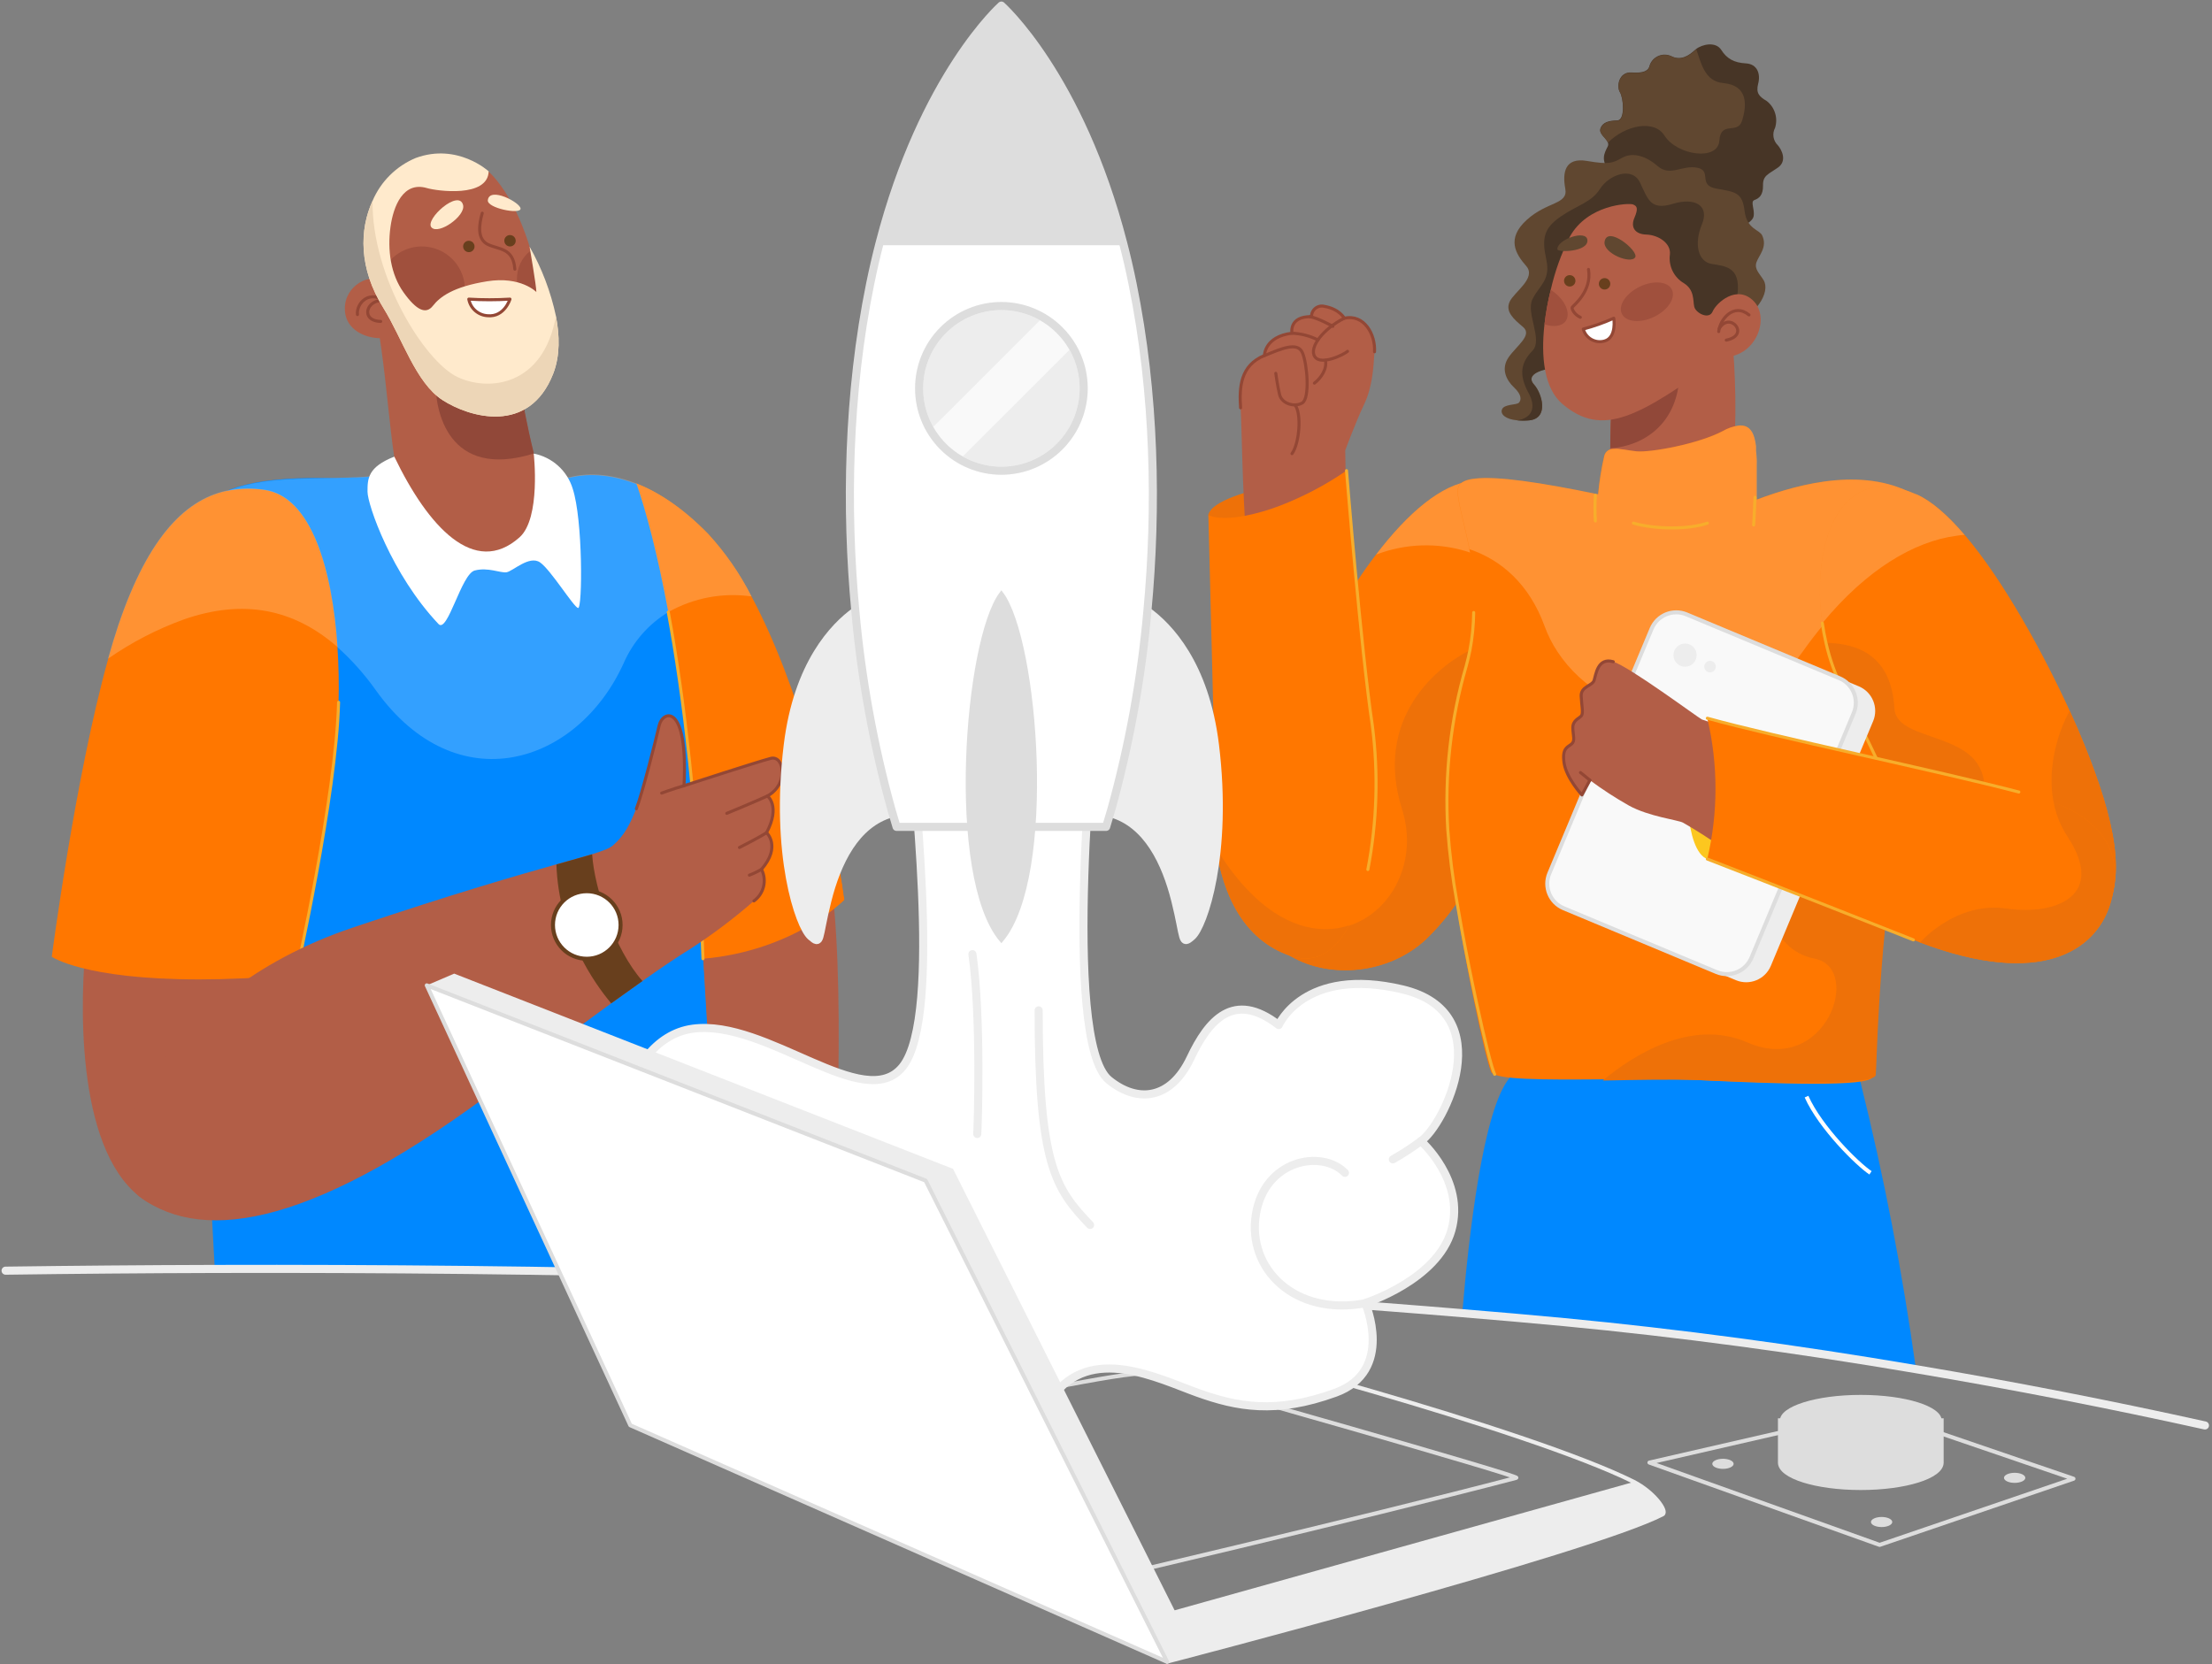 <svg xmlns="http://www.w3.org/2000/svg" xmlns:xlink="http://www.w3.org/1999/xlink" width="396px" height="298px" viewBox="0 0 396 298"><rect x="0" y="0" width="396" height="298" fill="#808080" stroke="none"/><title>Group 8</title><g id="New-website" stroke="none" stroke-width="1" fill="none" fill-rule="evenodd"><g id="Artboard" transform="translate(-236, -2597)"><g id="mh-img-3" transform="translate(184, 2496)"><g id="Group-8" transform="translate(53, 102)"><path d="M89.721,109.658 C78.232,111.041 76.817,103.507 72.636,92.793 C68.455,82.08 69.191,72.022 66.353,55.548 C63.035,36.374 86.339,35.943 91.136,62.826 C91.335,63.913 91.551,65.175 91.783,66.557 C92.463,70.448 93.318,75.345 94.549,80.203 C94.861,81.425 95.197,82.647 95.549,83.854 C97.867,91.595 101.233,108.268 89.721,109.658 Z" id="Path" fill="#B25E47" fill-rule="nonzero"></path><path d="M94.581,80.203 C79.12,84.996 76.825,72.357 76.993,67.188 L91.799,66.557 C92.495,70.424 93.35,75.321 94.581,80.203 Z" id="Path" fill="#914839" fill-rule="nonzero"></path><path d="M150.183,160.142 C149.583,160.713 148.947,161.247 148.28,161.739 C147.777,162.139 147.169,162.594 146.466,163.066 L145.866,163.473 L145.866,163.473 L145.178,163.913 C144.211,164.52 143.116,165.159 141.885,165.782 C141.309,166.078 140.702,166.381 140.062,166.661 C139.734,166.813 139.398,166.964 139.047,167.108 L139.047,167.108 L137.999,167.54 C137.672,167.667 137.344,167.795 137,167.915 C136.656,168.035 136.201,168.219 135.737,168.362 C135.273,168.506 134.937,168.626 134.538,168.746 C134.138,168.866 133.738,168.994 133.299,169.105 L132.179,169.401 L131.876,169.473 L130.724,169.729 C129.805,169.936 128.862,170.104 127.878,170.248 C127.479,170.32 127.079,170.376 126.655,170.424 C126.503,170.424 126.351,170.464 126.191,170.472 C125.768,170.528 125.344,170.567 124.912,170.607 L124.912,170.687 C125.136,172.892 127.567,214.627 128.19,225.596 L128.246,226.571 C128.246,226.795 128.246,226.995 128.246,227.17 L128.246,227.17 C97.531,226.371 66.928,226.076 37.445,226.156 C36.837,215.179 35.742,194.894 34.678,174.226 C33.199,145.266 31.792,115.594 31.952,109.826 L31.952,109.738 C32.288,98.634 30.729,90.317 40.219,86.65 C43.528,85.372 48.213,84.653 54.737,84.589 L55.992,84.589 L57.375,84.589 L58.83,84.589 C59.325,84.589 59.789,84.589 60.237,84.541 L61.22,84.541 L62.156,84.493 L62.955,84.493 L64.25,84.421 L65.161,84.357 C65.641,84.357 66.073,84.293 66.473,84.261 L66.72,84.261 L67.176,84.221 L67.824,84.149 L68.047,84.149 C68.487,84.093 68.847,84.037 69.111,83.989 C69.375,83.942 69.494,83.918 69.638,83.886 C69.793,83.857 69.943,83.808 70.086,83.742 L70.086,83.742 C72.181,89.526 78.017,100.104 87.802,98.769 C97.587,97.435 96.764,86.538 94.821,81.769 L95.005,81.928 L95.005,81.928 L95.285,82.152 L95.9,82.599 C95.988,82.663 96.084,82.735 96.188,82.799 L96.516,83.015 L96.836,83.215 L97.275,83.478 C97.651,83.686 98.075,83.886 98.467,84.061 L98.882,84.229 L98.882,84.229 C99.162,84.325 99.442,84.397 99.682,84.461 C99.979,84.521 100.282,84.55 100.585,84.549 C100.681,84.557 100.777,84.557 100.873,84.549 C100.977,84.549 101.073,84.549 101.169,84.501 C102.696,84.117 106.989,83.366 112.865,85.667 C116.614,87.145 121.011,89.869 125.752,94.743 C128.822,98.104 131.42,101.867 133.474,105.928 C141.925,121.466 148.2,145.13 150.183,160.142 Z" id="Path" fill="#0088FF" fill-rule="nonzero"></path><path d="M133.53,105.792 C128.391,105.06 123.154,106.049 118.637,108.604 C115.087,110.758 112.294,113.96 110.642,117.767 C102.392,135.951 80.775,142.781 66.329,122.657 C64.321,119.806 61.996,117.193 59.397,114.867 C51.635,108.061 42.609,106.183 31.896,109.906 L31.896,109.818 C32.232,98.713 30.673,90.397 40.163,86.73 C43.472,85.452 48.157,84.732 54.681,84.669 C68.511,84.525 70.054,83.638 70.054,83.638 C72.149,89.422 77.985,100 87.77,98.665 C97.555,97.331 96.732,86.434 94.789,81.665 C95.005,81.848 98.786,84.988 101.185,84.389 C102.712,84.005 107.005,83.254 112.881,85.555 C116.63,87.033 121.027,89.758 125.768,94.631 C128.85,97.982 131.461,101.737 133.53,105.792 L133.53,105.792 Z" id="Path" fill-opacity="0.2" fill="#FFFFFF" fill-rule="nonzero"></path><path d="M147.553,227.809 C141.109,227.602 134.668,227.415 128.23,227.25 L128.23,227.25 L128.23,226.651 L128.174,225.676 L124.896,170.767 L124.896,170.687 L147.553,155.268 C147.857,157.282 148.112,159.471 148.352,161.787 C150.399,185.467 147.905,222.696 147.553,227.809 Z" id="Path" fill="#B25E47" fill-rule="nonzero"></path><path d="M150.183,160.142 C150.183,160.142 141.141,169.257 124.864,170.671 C123.969,144.443 121.451,123.679 118.653,108.604 C116.726,98.178 114.655,90.461 112.937,85.555 C116.686,87.033 121.083,89.758 125.824,94.631 C128.893,97.992 131.492,101.755 133.546,105.816 C141.925,121.466 148.2,145.13 150.183,160.142 Z" id="Path" fill="#FF7700" fill-rule="nonzero"></path><path d="M133.53,105.792 C128.391,105.06 123.154,106.049 118.637,108.604 C116.71,98.178 114.639,90.461 112.921,85.555 C116.67,87.033 121.067,89.758 125.808,94.631 C128.876,97.985 131.474,101.739 133.53,105.792 L133.53,105.792 Z" id="Path" fill-opacity="0.2" fill="#FFFFFF" fill-rule="nonzero"></path><path d="M124.848,170.671 C123.953,144.443 121.435,123.679 118.637,108.604" id="Path" stroke="#F7AD2B" stroke-width="0.544" stroke-linecap="round" stroke-linejoin="round"></path><path d="M69.59,80.762 C64.794,82.647 64.794,84.756 64.794,87.049 C64.794,89.342 69.095,101.853 77.505,110.737 C79.144,112.471 81.582,101.773 83.989,101.15 C86.395,100.527 88.553,101.629 89.673,101.47 C90.792,101.31 93.758,98.37 95.684,99.704 C97.611,101.038 101.688,107.693 102.488,107.869 C103.287,108.045 103.367,92.106 101.528,86.506 C100.546,83.281 97.861,80.862 94.549,80.219 C94.549,80.219 95.876,91.787 91.999,95.222 C83.941,102.38 75.65,93.361 69.59,80.762 Z" id="Path" fill="#FFFFFF" fill-rule="nonzero"></path><path d="M67.312,49.069 C64.506,48.031 60.205,50.667 60.788,55.037 C61.372,59.407 67.84,60.837 71.037,58.305 C69.436,55.383 68.185,52.283 67.312,49.069 L67.312,49.069 Z" id="Path" fill="#B25E47" fill-rule="nonzero"></path><path d="M62.995,55.325 C62.755,53.447 65.026,50.483 68.591,53.295" id="Path" stroke="#934735" stroke-width="0.544" stroke-linecap="round" stroke-linejoin="round"></path><path d="M67.152,56.555 C63.435,56.459 64.53,52.456 67.888,52.808" id="Path" stroke="#934735" stroke-width="0.544" stroke-linecap="round" stroke-linejoin="round"></path><path d="M96.372,53.543 L94.357,54.126 L74.619,59.83 C74.619,59.83 74.091,59.319 73.292,58.432 L73.292,58.432 C70.685,55.564 68.608,52.256 67.16,48.662 C66.725,47.501 66.422,46.295 66.257,45.067 C65.281,37.421 73.236,23.097 86.475,29.711 C90.752,33.786 93.182,41.024 93.806,43.149 L94.014,43.868 C94.773,46.704 96.372,53.543 96.372,53.543 Z" id="Path" fill="#B25E47" fill-rule="nonzero"></path><path d="M82.23,50.835 C82.23,55.084 78.783,58.528 74.531,58.528 C74.105,58.529 73.68,58.497 73.26,58.432 L73.26,58.432 C70.653,55.564 68.576,52.256 67.128,48.662 C68.208,44.985 71.827,42.661 75.621,43.207 C79.416,43.753 82.232,47.004 82.23,50.835 L82.23,50.835 Z" id="Path" fill="#A0503D" fill-rule="nonzero"></path><path d="M96.372,53.543 L94.357,54.126 C92.662,52.995 91.616,51.117 91.548,49.081 C91.48,47.046 92.398,45.102 94.014,43.86 C94.773,46.704 96.372,53.543 96.372,53.543 Z" id="Path" fill="#A0503D" fill-rule="nonzero"></path><path d="M81.91,43.125 C81.907,43.54 82.155,43.916 82.538,44.076 C82.921,44.237 83.363,44.15 83.657,43.856 C83.95,43.563 84.038,43.121 83.877,42.738 C83.717,42.355 83.341,42.107 82.925,42.111 C82.656,42.111 82.398,42.217 82.207,42.408 C82.017,42.598 81.91,42.856 81.91,43.125 L81.91,43.125 Z" id="Path" fill="#683F1D" fill-rule="nonzero"></path><path d="M89.281,42.111 C89.281,42.525 89.531,42.898 89.914,43.056 C90.298,43.214 90.739,43.125 91.031,42.831 C91.323,42.537 91.408,42.096 91.247,41.714 C91.086,41.332 90.711,41.085 90.296,41.088 C90.026,41.088 89.766,41.196 89.575,41.388 C89.385,41.58 89.279,41.84 89.281,42.111 L89.281,42.111 Z" id="Path" fill="#683F1D" fill-rule="nonzero"></path><path d="M98.043,65.894 C93.734,76.935 83.005,73.731 78.216,70.632 C73.428,67.532 71.021,59.575 67.632,54.134 C63.195,47.048 63.339,40.089 65.697,34.96 C67.174,31.489 69.952,28.733 73.436,27.283 C80.935,24.543 86.483,29.68 86.483,29.68 C86.331,34.473 77.161,33.195 75.426,32.675 C71.149,31.421 69.415,35.991 68.911,39.602 C68.319,43.796 68.959,48.158 71.253,51.362 C73.548,54.566 75.251,55.357 76.498,53.759 C77.745,52.161 80.119,50.347 86.179,49.373 C92.239,48.398 95.021,51.29 95.021,51.29 C95.021,50.204 93.87,43.573 93.806,43.165 C96.004,47.05 97.597,51.247 98.531,55.612 C99.194,59.04 99.282,62.691 98.043,65.894 Z" id="Path" fill="#FFEACC" fill-rule="nonzero"></path><path d="M98.043,65.894 C93.734,76.935 83.005,73.731 78.216,70.632 C73.428,67.532 71.021,59.575 67.632,54.134 C63.195,47.048 63.339,40.089 65.697,34.96 C65.537,48.614 75.043,63.721 80.887,66.501 C86.371,69.122 96.252,68.251 98.515,55.62 C99.194,59.04 99.282,62.691 98.043,65.894 Z" id="Path" fill="#EDD6B7" fill-rule="nonzero"></path><path d="M82.925,52.56 C85.38,52.709 87.841,52.709 90.296,52.56 C90.296,52.56 89.313,55.812 86.299,55.532 C84.62,55.444 83.223,54.213 82.925,52.56 Z" id="Path" stroke="#934735" stroke-width="0.544" fill="#FFFFFF" fill-rule="nonzero" stroke-linecap="round" stroke-linejoin="round"></path><path d="M81.902,35.711 C82.398,37.669 77.465,41.128 76.234,39.706 C75.003,38.284 81.15,32.771 81.902,35.711 Z" id="Path" fill="#FFEACC" fill-rule="nonzero"></path><path d="M86.331,34.856 C86.179,36.263 92.111,37.445 92.191,36.382 C92.271,35.32 86.611,32.316 86.331,34.856 Z" id="Path" fill="#FFEACC" fill-rule="nonzero"></path><path d="M85.332,37.173 C84.756,39.195 84.388,41.823 86.331,42.766 C88.274,43.708 90.904,43.341 91.168,47.192" id="Path" stroke="#934735" stroke-width="0.544" stroke-linecap="round" stroke-linejoin="round"></path><path d="M14.276,168.938 C13.165,181.568 13.133,208.004 26.268,214.715 C47.909,225.764 52.49,197.195 51.539,168.938 L14.276,168.938 Z" id="Path" fill="#B25E47" fill-rule="nonzero"></path><path d="M59.613,124.75 C59.206,141.455 51.995,173.571 51.995,173.571 C45.287,174.123 39.555,174.37 34.654,174.37 C14.013,174.37 8.273,170.312 8.273,170.312 C8.273,170.312 12.454,138.116 18.362,117.008 C18.953,114.875 19.569,112.854 20.192,110.993 C25.637,94.863 32.512,88.168 40.179,86.794 C42.198,86.446 44.26,86.421 46.286,86.722 C54.777,87.872 58.51,101.102 59.413,114.931 C59.637,118.167 59.693,121.506 59.613,124.75 Z" id="Path" fill="#FF7700" fill-rule="nonzero"></path><path d="M59.429,114.867 C51.667,108.061 42.641,106.183 31.928,109.906 C27.111,111.652 22.542,114.018 18.338,116.945 C18.929,114.811 19.545,112.79 20.168,110.929 C25.613,94.799 32.488,88.104 40.155,86.73 C42.174,86.382 44.236,86.358 46.262,86.658 C54.793,87.808 58.526,101.022 59.429,114.867 Z" id="Path" fill-opacity="0.2" fill="#FFFFFF" fill-rule="nonzero"></path><path d="M59.613,124.75 C59.206,141.455 51.995,173.571 51.995,173.571" id="Path" stroke="#F7AD2B" stroke-width="0.544" stroke-linecap="round" stroke-linejoin="round"></path><path d="M136.384,141.527 C136.384,141.527 138.783,143.285 136.233,148.094 C136.233,148.094 138.895,150.547 135.329,154.661 C136.332,156.624 135.755,159.024 133.97,160.317 C130.368,163.467 126.542,166.35 122.522,168.946 C120.651,170.096 118.077,171.782 114.016,174.658 C112.417,175.792 110.562,177.119 108.42,178.652 C103.623,182.144 97.371,186.785 89.137,193.033 C55.76,218.326 35.83,221.794 24.238,213.461 C15.028,206.846 26.636,177.015 62.187,165.079 C80.487,158.927 91.719,155.708 98.594,153.774 C101.385,152.975 103.463,152.416 104.99,151.953 C107.021,151.33 108.116,150.898 108.716,150.395 C110.858,148.557 111.849,146.4 112.889,143.812 C113.928,141.223 116.374,131.525 116.982,128.872 C117.589,126.22 122.186,124.686 121.419,139.682 C121.419,139.682 134.57,135.399 136.952,134.784 C139.334,134.169 140.278,139.386 136.384,141.527 Z" id="Path" fill="#B25E47" fill-rule="nonzero"></path><path d="M114.016,174.658 C112.417,175.792 110.562,177.119 108.42,178.652 C105.414,175.081 99.018,166.078 98.61,153.782 C101.401,152.983 103.479,152.424 105.006,151.961 C105.414,158.168 109.059,169.066 114.016,174.658 Z" id="Path" fill="#683F1D" fill-rule="nonzero"></path><ellipse id="Oval" stroke="#683F1D" stroke-width="0.72" fill="#FFFFFF" fill-rule="nonzero" stroke-linecap="round" stroke-linejoin="round" cx="104.047" cy="164.624" rx="6.052" ry="6.048"></ellipse><path d="M112.921,143.82 C113.952,141.223 116.406,131.533 117.014,128.88 C117.621,126.228 122.218,124.694 121.451,139.69 C121.451,139.69 134.602,135.407 136.984,134.792 C139.366,134.177 140.278,139.386 136.384,141.527 C136.384,141.527 138.783,143.285 136.233,148.094 C136.233,148.094 138.895,150.547 135.329,154.661 C136.332,156.624 135.755,159.024 133.97,160.317" id="Path" stroke="#934735" stroke-width="0.544" stroke-linecap="round" stroke-linejoin="round"></path><path d="M136.384,141.527 C133.986,142.63 129.109,144.635 129.109,144.635" id="Path" stroke="#934735" stroke-width="0.544" stroke-linecap="round" stroke-linejoin="round"></path><path d="M136.233,148.094 C134.778,149.045 131.38,150.746 131.38,150.746" id="Path" stroke="#934735" stroke-width="0.544" stroke-linecap="round" stroke-linejoin="round"></path><path d="M135.329,154.661 C134.633,155.064 133.906,155.412 133.155,155.7" id="Path" stroke="#934735" stroke-width="0.544" stroke-linecap="round" stroke-linejoin="round"></path><path d="M121.451,139.69 C119.22,140.345 117.453,141.008 117.453,141.008" id="Path" stroke="#934735" stroke-width="0.544" stroke-linecap="round" stroke-linejoin="round"></path><path d="M278.143,111.017 C278.051,112.671 277.872,114.319 277.607,115.954 C275.537,129.416 268.094,148.757 259.836,160.573 C258.182,163.008 256.274,165.261 254.144,167.292 C247.652,173.26 237.315,174.386 230.096,170.208 C225.678,167.663 222.716,163.188 222.102,158.128 C221.787,155.966 221.763,153.771 222.03,151.601 C223.413,139.37 231.751,118.407 241.816,103.283 C242.959,101.542 244.142,99.872 245.334,98.314 C251.018,90.868 257.038,85.675 262.538,85.116 C263.674,84.983 264.825,85.072 265.927,85.38 C275.041,88 278.966,95.126 278.143,111.017 Z" id="Path" fill="#FF7700" fill-rule="nonzero"></path><path d="M261.466,118.359 C258.704,127.854 257.595,137.752 258.189,147.623 C258.507,151.979 259.057,156.315 259.836,160.613 C258.182,163.048 256.274,165.301 254.144,167.332 C247.652,173.3 237.315,174.426 230.096,170.248 C225.678,167.703 222.716,163.228 222.102,158.168 C228.497,165.023 235.213,166.501 240.489,164.767 C248.148,162.307 252.952,153.207 250.002,143.9 C244.814,127.538 256.518,118.183 262.106,115.459 C261.962,116.369 261.738,117.336 261.466,118.359 Z" id="Path" fill="#EE7108" fill-rule="nonzero"></path><path d="M278.143,111.017 C278.051,112.671 277.872,114.319 277.607,115.954 C276.65,114.535 275.861,113.009 275.257,111.408 C272.427,103.858 267.326,99.608 261.666,97.763 C256.318,96.105 250.566,96.299 245.342,98.314 C251.026,90.868 257.046,85.675 262.546,85.116 C263.682,84.983 264.833,85.072 265.935,85.38 C275.041,88 278.966,95.126 278.143,111.017 Z" id="Path" fill-opacity="0.2" fill="#FFFFFF" fill-rule="nonzero"></path><path d="M342.003,244.187 C320.674,240.584 299.384,237.7 278.998,235.759 C272.987,235.194 266.913,234.661 260.779,234.161 C261.93,220.284 264.52,197.507 269.285,191.97 C269.795,191.261 270.589,190.809 271.46,190.732 C274.162,190.684 280.925,190.46 288.968,190.165 C306.819,189.494 330.971,188.495 330.971,188.495 C331.314,189.837 331.658,191.171 331.994,192.49 C331.994,192.545 331.994,192.609 332.05,192.673 C336.278,209.656 339.601,226.852 342.003,244.187 L342.003,244.187 Z" id="Path" fill="#0088FF" fill-rule="nonzero"></path><path d="M322.409,195.358 C324.911,200.95 331.602,207.509 333.865,209.003" id="Path" stroke="#FFFFFF" stroke-width="0.72"></path><path d="M299.856,98.042 C289.559,99.297 287.337,91.052 287.273,79.268 C287.273,76.496 287.369,73.524 287.521,70.424 C287.603,68.606 287.798,66.794 288.104,64.999 C291.614,44.923 308.242,47.351 309.098,59.183 C309.425,63.673 312.591,96.492 299.856,98.042 Z" id="Path" fill="#B25E47" fill-rule="nonzero"></path><path d="M299.616,66.893 C299.065,74.818 293.365,78.876 287.281,79.268 L287.281,79.268 C287.281,76.496 287.377,73.524 287.529,70.424 C287.611,68.606 287.806,66.794 288.112,64.999 C291.462,63.569 300.048,60.502 299.616,66.893 Z" id="Path" fill="#914839" fill-rule="nonzero"></path><path d="M339.501,144.962 C338.957,146.774 338.527,148.618 338.214,150.483 C338.126,150.994 338.046,151.505 337.966,152.009 C334.808,171.67 334.416,189.909 334.2,191.803 C333.985,193.696 316.365,193.041 303.254,192.402 C298.145,192.146 291.542,192.218 285.314,192.266 C275.561,192.338 266.727,192.362 265.983,190.98 C265.512,190.085 264.249,184.852 262.874,178.133 C262.658,177.087 262.442,176.016 262.218,174.938 C262.106,174.394 262.002,173.835 261.898,173.276 C261.794,172.717 261.65,171.99 261.53,171.35 C261.411,170.711 261.267,169.976 261.139,169.281 C260.859,167.747 260.579,166.197 260.339,164.656 C260.099,163.114 259.828,161.604 259.596,160.118 C258.857,155.813 258.35,151.471 258.077,147.111 C257.588,137.234 258.802,127.346 261.666,117.879 C261.738,117.632 261.81,117.392 261.866,117.152 C261.978,116.737 262.082,116.353 262.178,115.914 L262.322,115.267 C262.37,115.051 262.41,114.835 262.45,114.62 C262.49,114.404 262.538,114.188 262.57,113.981 C262.602,113.773 262.642,113.549 262.674,113.333 C262.746,112.918 262.802,112.495 262.858,112.087 C262.969,111.065 263.057,110.058 263.097,109.075 C263.097,108.939 263.097,108.804 263.097,108.676 C263.097,107.981 263.097,107.294 263.097,106.615 C263.024,103.495 262.674,100.389 262.05,97.331 C261.043,92.114 259.692,88.192 260.027,86.386 C260.187,85.499 261.107,84.964 262.722,84.732 C262.834,84.732 262.953,84.732 263.057,84.693 C267.055,84.229 274.681,85.356 285.09,87.505 C285.301,85.17 285.672,82.853 286.201,80.57 C286.413,79.838 287.094,79.341 287.856,79.364 C288.992,79.26 290.526,79.675 291.997,79.811 C294.5,80.043 303.014,78.493 307.395,76.184 C308.275,75.67 309.247,75.334 310.257,75.193 C312.359,74.994 313.087,76.648 313.359,78.908 C313.359,79.004 313.359,79.108 313.359,79.204 C313.359,79.3 313.359,79.412 313.359,79.524 C313.359,79.635 313.359,79.939 313.407,80.155 C313.455,80.37 313.407,80.474 313.447,80.642 C313.487,80.81 313.447,81.081 313.487,81.305 C313.527,81.529 313.487,81.84 313.487,82.104 C313.487,82.368 313.487,82.615 313.487,82.903 C313.487,83.031 313.487,83.167 313.487,83.302 C313.487,83.438 313.487,83.526 313.487,83.638 C313.487,83.75 313.487,83.942 313.487,84.093 C313.487,84.245 313.487,84.477 313.487,84.661 C313.487,84.844 313.487,85.036 313.487,85.22 L313.487,85.579 C313.487,87.177 313.487,88.455 313.487,88.455 C321.401,85.459 333.329,82.4 342.371,87.952 L342.419,87.952 C345.362,89.815 347.795,92.379 349.502,95.414 C349.95,96.17 350.373,96.969 350.773,97.811 C358.4,113.845 344.649,127.482 339.501,144.962 Z" id="Path" fill="#FF7700" fill-rule="nonzero"></path><path d="M349.686,95.382 C342.051,96.317 333.505,101.27 325.486,110.793 C324.239,112.274 323.008,113.871 321.793,115.586 C308.898,133.618 286.441,128.84 277.823,115.69 C276.88,114.265 276.107,112.734 275.521,111.128 C272.763,103.547 267.71,99.241 262.074,97.339 C261.067,92.122 259.716,88.2 260.051,86.394 C260.211,85.507 261.131,84.972 262.746,84.74 C262.858,84.74 262.977,84.74 263.081,84.701 C267.079,84.237 274.705,85.364 285.114,87.513 C285.325,85.178 285.696,82.861 286.225,80.578 C286.437,79.846 287.118,79.349 287.88,79.372 C289.016,79.268 290.55,79.683 292.021,79.819 C294.524,80.051 303.038,78.501 307.419,76.192 C308.299,75.678 309.271,75.342 310.281,75.201 C312.383,75.002 313.111,76.655 313.383,78.916 C313.383,79.012 313.383,79.116 313.383,79.212 C313.383,79.308 313.383,79.42 313.383,79.532 C313.383,79.643 313.383,79.947 313.431,80.163 C313.479,80.378 313.431,80.482 313.471,80.65 C313.511,80.818 313.471,81.089 313.511,81.313 C313.551,81.537 313.511,81.848 313.511,82.112 C313.511,82.376 313.511,82.623 313.511,82.911 C313.511,83.039 313.511,83.175 313.511,83.31 C313.511,83.446 313.511,83.534 313.511,83.646 C313.511,83.758 313.511,83.95 313.511,84.101 C313.511,84.253 313.511,84.485 313.511,84.669 C313.511,84.852 313.511,85.044 313.511,85.228 L313.511,85.587 C313.511,87.185 313.511,88.463 313.511,88.463 C321.425,85.467 333.353,82.408 342.395,87.96 L342.443,87.96 C345.439,89.791 347.929,92.343 349.686,95.382 L349.686,95.382 Z" id="Path" fill-opacity="0.2" fill="#FFFFFF" fill-rule="nonzero"></path><path d="M262.826,108.676 C262.8,110.939 262.575,113.195 262.154,115.419 C261.962,116.369 261.738,117.336 261.466,118.319 C258.704,127.814 257.595,137.712 258.189,147.583 C258.507,151.939 259.057,156.275 259.836,160.573 C260.083,162.051 260.355,163.569 260.635,165.103 C261.482,169.705 262.434,174.426 263.337,178.581 C264.784,185.275 266.103,190.5 266.583,191.363" id="Path" stroke="#F7AD2B" stroke-width="0.544" stroke-linecap="round" stroke-linejoin="round"></path><path d="M338.15,151.665 C335.2,171.366 335,189.598 334.8,191.491 C334.6,193.384 316.98,192.929 303.869,192.418 C298.761,192.218 292.157,192.362 285.93,192.474 C291.046,188.215 301.631,181.217 311.784,185.643 C325.878,191.787 332.522,172.405 323.92,170.671 C315.317,168.938 314.87,159.159 313.191,151.25 L320.226,148.398 L338.15,151.665 Z" id="Path" fill="#EE7108" fill-rule="nonzero"></path><path d="M284.603,87.696 C284.515,89.221 284.515,90.75 284.603,92.274" id="Path" stroke="#F7AD2B" stroke-width="0.544" stroke-linecap="round" stroke-linejoin="round"></path><path d="M313.191,88.04 C313.079,91.044 312.943,93.001 312.943,93.001" id="Path" stroke="#F7AD2B" stroke-width="0.544" stroke-linecap="round" stroke-linejoin="round"></path><path d="M291.43,92.674 C295.299,93.784 301.247,93.848 304.653,92.674" id="Path" stroke="#F7AD2B" stroke-width="0.544" stroke-linecap="round" stroke-linejoin="round"></path><path d="M375.124,163.249 C371.127,168.323 360.263,169.297 351.421,162.243 C348.954,160.253 346.843,157.859 345.177,155.164 C344.202,153.615 342.946,151.266 341.547,148.502 C340.932,147.271 340.276,145.961 339.613,144.603 C335.895,136.997 331.618,127.778 328.916,122.505 C327.56,119.841 326.545,117.017 325.894,114.1 C325.622,112.942 325.407,111.768 325.239,110.585 C323.2,96.389 328.301,81.481 342.075,87.513 L342.115,87.513 C344.857,88.719 347.775,91.331 350.709,94.759 C357.824,103.099 364.971,116.329 369.528,126.276 C370.567,128.537 371.463,130.63 372.198,132.459 C377.523,145.689 380.105,156.874 375.124,163.249 Z" id="Path" fill="#FF7700" fill-rule="nonzero"></path><path d="M354.219,140.816 C353.907,145.777 348.079,147.822 341.547,148.502 C340.932,147.271 340.276,145.961 339.613,144.603 C335.895,136.997 331.618,127.778 328.916,122.505 C327.56,119.841 326.545,117.017 325.894,114.1 C331.49,114.22 337.59,116.265 338.15,125.86 C338.533,132.411 354.922,129.463 354.219,140.816 Z" id="Path" fill="#EE7108" fill-rule="nonzero"></path><path d="M350.709,94.783 C350.229,94.783 349.75,94.863 349.278,94.927 C341.651,95.933 333.161,100.982 325.239,110.585 C323.2,96.389 328.301,81.481 342.075,87.513 L342.115,87.513 C344.857,88.743 347.775,91.355 350.709,94.783 Z" id="Path" fill-opacity="0.2" fill="#FFFFFF" fill-rule="nonzero"></path><path d="M345.177,155.164 C344.202,153.615 342.946,151.266 341.547,148.502 C340.932,147.271 340.276,145.961 339.613,144.603 C335.895,136.997 331.618,127.778 328.916,122.505 C327.56,119.841 326.545,117.017 325.894,114.1 C325.622,112.942 325.407,111.768 325.239,110.585" id="Path" stroke="#F7AD2B" stroke-width="0.544" stroke-linecap="round" stroke-linejoin="round"></path><path d="M375.124,163.249 C371.127,168.323 360.263,169.297 351.421,162.243 C353.6,161.543 355.91,161.349 358.176,161.676 C367.178,162.986 376.06,159.279 369.136,148.805 C363.54,140.313 367.538,129.631 369.528,126.3 C370.567,128.561 371.463,130.654 372.198,132.483 C377.523,145.689 380.105,156.874 375.124,163.249 Z" id="Path" fill="#EE7108" fill-rule="nonzero"></path><path d="M317.308,28.992 C315.621,30.191 314.582,30.383 314.622,32.188 C314.662,33.994 313.878,34.521 313.087,34.817 C312.296,35.112 313.183,36.454 312.935,37.749 C312.687,39.043 309.362,40.273 309.362,40.273 L287.273,29.887 C285.434,27.65 286.233,26.412 286.825,25.214 C286.942,24.985 286.942,24.715 286.825,24.487 C286.513,23.688 285.17,22.929 285.514,21.994 C285.954,20.804 287.113,20.604 288.536,20.556 C289.959,20.508 289.647,16.561 288.992,15.491 C288.336,14.42 288.84,11.824 291.07,11.976 C293.301,12.127 294.148,11.68 294.348,10.634 C294.62,9.897 295.186,9.307 295.911,9.004 C296.635,8.701 297.453,8.712 298.169,9.036 C299.904,9.938 301.367,8.94 302.438,7.949 C302.499,7.887 302.566,7.831 302.638,7.781 C303.781,6.895 306.18,6.407 307.155,7.949 C308.13,9.491 309.441,10.234 311.528,10.346 C313.615,10.458 314.206,12.231 313.759,13.965 C313.311,15.699 313.958,16.298 315.301,17.097 C316.742,18.233 317.331,20.14 316.78,21.89 C316.225,22.929 316.431,24.21 317.284,25.022 C317.948,25.773 318.995,27.802 317.308,28.992 Z" id="Path" fill="#473526" fill-rule="nonzero"></path><path d="M308.89,57.37 C307.145,58.117 305.254,58.459 303.358,58.368 C295.771,58.017 277.248,64.872 277.248,64.872 C274.138,65.255 272.243,66.326 273.65,67.875 C275.057,69.425 276.376,73.899 272.779,74.267 C272.071,74.333 271.359,74.333 270.652,74.267 C268.542,74.083 267.606,73.196 267.87,72.365 C268.206,71.303 270.492,71.566 270.924,71.103 C271.356,70.64 271.46,69.697 270.053,68.379 C268.646,67.061 267.654,65.031 269.085,62.962 C270.516,60.893 273.41,59.008 271.659,57.546 C269.909,56.084 268.462,54.773 269.261,53.024 C270.061,51.274 274.122,48.797 272.227,46.632 C270.332,44.467 268.63,41.727 272.323,38.372 C276.016,35.016 279.758,35.655 279.222,32.779 C278.687,29.903 279.134,27.139 283.116,27.818 C287.097,28.497 287.688,28.21 289.439,27.235 C291.19,26.26 293.516,26.795 295.763,28.745 C298.009,30.694 300.136,28.497 302.854,29.032 C305.572,29.568 302.854,32.188 306.308,32.779 C309.761,33.371 310.928,33.506 311.32,36.774 C311.712,40.041 313.998,40.113 314.47,41.152 C315.453,43.237 313.894,44.699 313.455,45.945 C313.015,47.192 313.982,47.927 314.75,49.205 C315.973,51.37 313.367,55.468 308.89,57.37 Z" id="Path" fill="#604730" fill-rule="nonzero"></path><path d="M310.073,51.53 C309.819,53.504 309.416,55.456 308.866,57.37 C307.121,58.117 305.23,58.459 303.334,58.368 C295.747,58.017 277.224,64.872 277.224,64.872 C274.114,65.255 272.219,66.326 273.626,67.875 C275.033,69.425 276.352,73.899 272.755,74.267 C272.047,74.333 271.335,74.333 270.628,74.267 C273.322,73.827 274.042,71.91 272.651,69.369 C270.74,65.878 271.428,63.777 273.346,61.804 C275.265,59.83 272.123,55.069 273.346,52.576 C274.569,50.084 276.648,49.205 275.817,45.442 C274.985,41.679 275.393,39.85 278.391,37.78 C281.389,35.711 283.867,35.288 285.458,32.795 C287.049,30.303 291.198,28.721 292.613,31.709 C294.028,34.697 294.484,36.718 298.457,35.504 C302.43,34.289 305.092,35.783 303.677,39.195 C302.262,42.606 302.934,45.842 305.428,46.257 C307.923,46.672 310.569,46.8 310.073,51.53 Z" id="Path" fill="#473526" fill-rule="nonzero"></path><path d="M307.243,62.946 C292.317,73.795 285.882,77.367 278.743,71.367 C275.417,68.579 274.841,62.882 275.497,57.066 C275.741,54.992 276.115,52.934 276.616,50.907 C277.363,47.608 278.509,44.413 280.03,41.392 C283.228,35.607 290.598,35.32 291.342,35.607 C292.085,35.895 292.317,36.326 291.598,38.004 C290.878,39.682 291.67,40.936 293.74,41 C295.811,41.064 298.177,42.502 297.953,44.571 C297.676,46.631 298.663,48.656 300.456,49.708 C302.382,50.923 302.055,52.784 302.31,53.918 C302.566,55.053 304.957,56.315 305.604,54.773 C306.252,53.231 309.953,49.852 312.959,52.928 C315.965,56.004 313.311,63.162 307.243,62.946 Z" id="Path" fill="#B25E47" fill-rule="nonzero"></path><path d="M289.351,55.189 C290.071,56.683 292.661,56.922 295.123,55.732 C297.586,54.542 299.017,52.369 298.321,50.875 C297.626,49.381 295.019,49.133 292.549,50.331 C290.079,51.53 288.632,53.695 289.351,55.189 Z" id="Path" fill="#A0503D" fill-rule="nonzero"></path><path d="M279.286,56.491 C278.607,57.442 277.104,57.617 275.497,57.066 C275.741,54.992 276.115,52.934 276.616,50.907 C276.751,50.984 276.882,51.07 277.008,51.162 C279.238,52.76 280.254,55.149 279.286,56.491 Z" id="Path" fill="#A0503D" fill-rule="nonzero"></path><path d="M278.998,49.277 C278.995,49.691 279.242,50.066 279.625,50.227 C280.007,50.388 280.448,50.303 280.742,50.011 C281.037,49.719 281.126,49.278 280.968,48.895 C280.81,48.512 280.436,48.262 280.022,48.262 C279.46,48.262 279.003,48.715 278.998,49.277 Z" id="Path" fill="#683F1D" fill-rule="nonzero"></path><path d="M285.234,49.82 C285.234,50.385 285.692,50.843 286.257,50.843 C286.823,50.843 287.281,50.385 287.281,49.82 C287.281,49.255 286.823,48.797 286.257,48.797 C285.692,48.797 285.234,49.255 285.234,49.82 Z" id="Path" fill="#683F1D" fill-rule="nonzero"></path><path d="M306.691,58.376 C306.891,56.179 309.402,53.152 312.112,55.388" id="Path" stroke="#934735" stroke-width="0.544" stroke-linecap="round" stroke-linejoin="round"></path><path d="M306.787,57.833 C308.666,54.638 312.447,59.024 308.042,59.902" id="Path" stroke="#934735" stroke-width="0.544" stroke-linecap="round" stroke-linejoin="round"></path><path d="M281.916,55.82 C280.797,55.301 280.357,54.286 280.453,54.038 C280.549,53.791 284.051,51.21 283.379,47.24" id="Path" stroke="#934735" stroke-width="0.544" stroke-linecap="round" stroke-linejoin="round"></path><path d="M286.257,42.278 C285.938,44.348 290.966,46.369 291.742,45.067 C292.405,43.948 286.721,39.266 286.257,42.278 Z" id="Path" fill="#604730" fill-rule="nonzero"></path><path d="M277.815,43.644 C277.863,44.236 283.259,44.116 283.188,42.047 C283.116,39.977 277.679,41.903 277.815,43.644 Z" id="Path" fill="#604730" fill-rule="nonzero"></path><path d="M282.444,57.913 C284.315,57.421 286.141,56.775 287.904,55.98 C287.904,55.98 288.464,59.431 286.257,60.062 C285.466,60.29 284.617,60.19 283.9,59.786 C283.183,59.382 282.658,58.707 282.444,57.913 Z" id="Path" stroke="#934735" stroke-width="0.544" fill="#FFFFFF" fill-rule="nonzero" stroke-linecap="round" stroke-linejoin="round"></path><path d="M310.872,20.612 C310.073,23.184 307.043,20.524 306.803,24.199 C306.563,27.874 299.225,26.843 296.978,23.272 C295.139,20.332 289.927,21.435 286.865,24.543 C286.553,23.744 285.21,22.985 285.554,22.05 C285.994,20.86 287.153,20.66 288.576,20.612 C289.999,20.564 289.687,16.617 289.032,15.547 C288.376,14.476 288.88,11.88 291.11,12.032 C293.341,12.183 294.188,11.736 294.388,10.689 C294.66,9.953 295.226,9.362 295.951,9.059 C296.675,8.756 297.493,8.768 298.209,9.092 C299.944,9.994 301.407,8.996 302.478,8.005 C302.539,7.943 302.606,7.887 302.678,7.837 C303.534,10.234 304.157,13.573 307.475,13.869 C312.104,14.293 311.672,18.031 310.872,20.612 Z" id="Path" fill="#604730" fill-rule="nonzero"></path><path d="M215.298,91.284 C215.714,88.647 223.125,86.682 227.434,85.859 L229.081,96.5 C229.081,96.5 217.233,94.807 215.298,91.284 Z" id="Path" fill="#EE7108" fill-rule="nonzero"></path><path d="M222.189,96.94 C221.334,85.42 221.334,75.729 221.094,72.022 C220.854,68.315 221.038,64.44 225.363,62.659 C225.363,62.659 225.363,59.263 230.296,58.664 C230.296,58.664 229.672,55.62 233.797,55.7 C233.78,55.122 234.035,54.57 234.485,54.207 C234.936,53.845 235.531,53.714 236.092,53.855 C238.794,54.326 239.665,55.98 239.665,55.98 C243.247,55.181 245.262,58.928 245.07,61.987 C244.878,65.047 244.662,68.379 243.183,71.463 C241.704,74.546 239.825,79.651 239.825,79.651 L239.945,86.123 C239.945,86.123 237.195,106.934 222.189,96.94 Z" id="Path" fill="#B25E47" fill-rule="nonzero"></path><path d="M221.094,72.022 C220.846,68.355 221.038,64.44 225.363,62.659 C225.363,62.659 225.363,59.263 230.296,58.664 C230.296,58.664 229.672,55.62 233.797,55.7 C233.78,55.122 234.035,54.57 234.485,54.207 C234.936,53.845 235.531,53.714 236.092,53.855 C238.794,54.326 239.665,55.98 239.665,55.98 C243.247,55.181 245.262,58.928 245.07,61.987" id="Path" stroke="#934735" stroke-width="0.544" stroke-linecap="round" stroke-linejoin="round"></path><path d="M239.665,55.98 C235.98,57.793 233.27,61.197 234.381,62.866 C235.492,64.536 239.673,62.443 240.241,61.908" id="Path" stroke="#934735" stroke-width="0.544" stroke-linecap="round" stroke-linejoin="round"></path><path d="M233.486,55.708 C234.877,55.892 237.619,57.434 237.619,57.434" id="Path" stroke="#934735" stroke-width="0.544" stroke-linecap="round" stroke-linejoin="round"></path><path d="M230.296,58.664 C231.912,58.73 233.495,59.138 234.941,59.862" id="Path" stroke="#934735" stroke-width="0.544" stroke-linecap="round" stroke-linejoin="round"></path><path d="M234.309,67.604 C235.54,66.669 236.604,65.023 236.284,63.497" id="Path" stroke="#934735" stroke-width="0.544" stroke-linecap="round" stroke-linejoin="round"></path><path d="M225.331,62.691 C228.273,61.484 231.263,60.118 232.151,62.123 C233.038,64.129 233.526,70.304 232.151,71.143 C230.776,71.982 228.473,71.287 228.081,69.673 C227.69,68.059 227.394,65.846 227.394,65.846" id="Path" stroke="#934735" stroke-width="0.544" stroke-linecap="round" stroke-linejoin="round"></path><path d="M230.824,71.495 C232.063,73.02 231.623,78.421 230.296,80.227" id="Path" stroke="#934735" stroke-width="0.544" stroke-linecap="round" stroke-linejoin="round"></path><path d="M240.521,164.695 C238.123,169.241 234.685,171.718 230.08,170.176 L230.08,170.176 C221.406,167.236 217.952,158.919 216.689,150.794 L216.689,150.794 C215.362,142.318 216.401,134.017 216.361,132.292 C216.274,128.848 215.33,91.268 215.33,91.268 C216.833,91.867 219.112,91.883 221.87,91.363 C223.971,90.947 226.033,90.353 228.033,89.59 C232.226,87.984 236.216,85.893 239.921,83.358 L240.081,83.247 C240.081,83.247 240.833,92.562 241.848,103.267 C242.703,112.439 243.759,122.625 244.702,128.832 C246.189,138.947 245.318,155.812 240.521,164.695 Z" id="Path" fill="#FF7700" fill-rule="nonzero"></path><path d="M240.521,164.695 C238.123,169.241 234.685,171.718 230.08,170.176 L230.08,170.176 C221.406,167.236 217.952,158.919 216.689,150.794 C218.234,153.419 220.057,155.869 222.126,158.104 C228.529,164.983 235.221,166.461 240.521,164.695 Z" id="Path" fill="#EE7108" fill-rule="nonzero"></path><path d="M240.057,83.27 C240.057,83.27 242.647,115.371 244.678,128.88 C245.785,137.472 245.515,146.186 243.879,154.693" id="Path" stroke="#F7AD2B" stroke-width="0.544" stroke-linecap="round" stroke-linejoin="round"></path><path d="M288.652,113.253 L322.066,113.245 C324.703,113.242 326.842,115.38 326.843,118.017 C326.843,118.018 326.843,118.019 326.841,118.02 L326.829,165.5 C326.826,168.136 324.689,170.274 322.052,170.277 L288.638,170.285 C286,170.288 283.861,168.15 283.861,165.512 C283.861,165.511 283.861,165.511 283.863,165.51 L283.874,118.03 C283.877,115.393 286.015,113.256 288.652,113.253 Z" id="Rectangle" fill="#EDEDED" fill-rule="nonzero" transform="translate(305.352, 141.765) rotate(22.67) translate(-305.352, -141.765) "></path><path d="M288.794,112.52 L318.451,112.513 C321.089,112.51 323.228,114.648 323.228,117.286 C323.228,117.287 323.228,117.287 323.226,117.288 L323.215,164.768 C323.212,167.405 321.074,169.542 318.437,169.545 L288.78,169.552 C286.143,169.555 284.004,167.418 284.003,164.78 C284.003,164.779 284.003,164.778 284.005,164.778 L284.017,117.298 C284.02,114.661 286.157,112.523 288.794,112.52 Z" id="Rectangle" stroke="#DDDDDD" stroke-width="0.72" fill="#F9F9F9" fill-rule="nonzero" stroke-linecap="round" stroke-linejoin="round" transform="translate(303.616, 141.033) rotate(22.67) translate(-303.616, -141.033) "></path><path d="M302.742,116.305 C302.742,117.453 301.811,118.383 300.664,118.383 C299.516,118.383 298.585,117.453 298.585,116.305 C298.585,115.158 299.516,114.228 300.664,114.228 C301.215,114.226 301.745,114.444 302.136,114.834 C302.526,115.224 302.744,115.754 302.742,116.305 L302.742,116.305 Z" id="Path" fill="#EDEDED" fill-rule="nonzero"></path><path d="M306.172,118.359 C306.175,118.78 305.923,119.162 305.534,119.325 C305.145,119.487 304.696,119.399 304.398,119.101 C304.099,118.803 304.011,118.354 304.174,117.965 C304.337,117.577 304.719,117.325 305.14,117.328 C305.708,117.332 306.167,117.791 306.172,118.359 L306.172,118.359 Z" id="Path" fill="#EDEDED" fill-rule="nonzero"></path><path d="M304.653,152.816 C302.614,152.105 301.559,148.166 301.287,144.771 L309.282,145.713 C309.282,145.713 309.338,153.327 304.653,152.816 Z" id="Path" fill="#FCC71F" fill-rule="nonzero"></path><path d="M307.339,150.81 C305.071,149.192 302.723,147.688 300.304,146.305 C299.392,145.809 294.22,145.226 290.622,143.245 C288.199,141.876 285.862,140.358 283.627,138.699 L282.204,141.343 C282.204,141.343 279.406,138.323 279.006,135.599 C278.607,132.875 279.71,132.787 280.365,132.204 C281.021,131.621 280.613,130.758 280.573,129.352 C280.533,127.946 281.733,127.658 282.108,127.163 C282.484,126.667 282.148,125.381 282.068,123.647 C281.988,121.914 284.051,121.826 284.379,120.835 C284.706,119.845 285.002,116.657 287.816,117.488 C290.63,118.319 302.878,127.41 303.677,127.826 C304.868,128.251 306.086,128.596 307.323,128.856 C307.323,128.856 317.348,144.523 307.339,150.81 Z" id="Path" fill="#B25E47" fill-rule="nonzero"></path><path d="M283.627,138.699 L282.204,141.343 C282.204,141.343 279.406,138.323 279.006,135.599 C278.607,132.875 279.71,132.787 280.365,132.204 C281.021,131.621 280.613,130.758 280.573,129.352 C280.533,127.946 281.733,127.658 282.108,127.163 C282.484,126.667 282.148,125.381 282.068,123.647 C281.988,121.914 284.051,121.826 284.379,120.835 C284.706,119.845 285.002,116.657 287.816,117.488" id="Path" stroke="#934735" stroke-width="0.544" stroke-linecap="round" stroke-linejoin="round"></path><path d="M283.627,138.699 C282.228,137.525 281.94,137.333 281.94,137.333" id="Path" stroke="#934735" stroke-width="0.544" stroke-linecap="round" stroke-linejoin="round"></path><path d="M376.691,161.14 C374.125,169.018 364.556,176 342.739,167.755 L341.547,167.292 C318.867,158.304 304.645,152.808 304.645,152.808 C306.605,144.52 306.605,135.89 304.645,127.602 C317.668,131.245 352.108,138.307 364.34,141.895 C365.139,142.134 365.939,142.382 366.65,142.693 C376.915,146.48 379.17,153.511 376.691,161.14 Z" id="Path" fill="#FF7700" fill-rule="nonzero"></path><path d="M341.547,167.292 C318.867,158.304 304.653,152.816 304.653,152.816" id="Path" stroke="#F7AD2B" stroke-width="0.544" stroke-linecap="round" stroke-linejoin="round"></path><path d="M304.653,127.602 C316.469,130.91 345.936,137.029 360.422,140.816" id="Path" stroke="#F7AD2B" stroke-width="0.544" stroke-linecap="round" stroke-linejoin="round"></path><path d="M376.691,161.14 C374.125,169.018 364.556,176 342.739,167.755 C342.739,167.755 349.134,160.365 358.176,161.676 C367.218,162.986 376.06,159.279 369.136,148.805 C367.91,146.941 367.065,144.853 366.65,142.662 C376.915,146.48 379.17,153.511 376.691,161.14 Z" id="Path" fill="#EE7108" fill-rule="nonzero"></path><polygon id="Path" stroke="#DDDDDD" stroke-width="0.72" stroke-linecap="round" stroke-linejoin="round" points="294.284 260.884 334.64 251.617 370.2 263.776 335.496 275.624"></polygon><path d="M317.652,253.319 L317.652,260.884 C317.652,263.401 324.127,265.438 332.122,265.438 C340.116,265.438 346.6,263.401 346.6,260.884 L346.6,253.319 L317.652,253.319 Z" id="Path" stroke="#DDDDDD" stroke-width="0.72" fill="#DDDDDD" fill-rule="nonzero"></path><path d="M332.122,257.513 C323.68,257.513 318.012,255.348 318.012,253.319 C318.012,251.289 323.68,249.124 332.122,249.124 C340.564,249.124 346.232,251.297 346.232,253.319 C346.232,255.34 340.564,257.513 332.122,257.513 Z" id="Path" fill="#F9F9F9" fill-rule="nonzero"></path><path d="M332.122,249.484 C340.644,249.484 345.872,251.721 345.872,253.319 C345.872,254.916 340.644,257.153 332.122,257.153 C323.6,257.153 318.371,254.916 318.371,253.319 C318.371,251.721 323.6,249.484 332.122,249.484" id="Path" fill="#DDDDDD" fill-rule="nonzero"></path><path d="M332.122,248.765 C324.127,248.765 317.652,250.802 317.652,253.319 C317.652,255.835 324.127,257.872 332.122,257.872 C340.116,257.872 346.6,255.835 346.6,253.319 C346.6,250.802 340.116,248.765 332.122,248.765 L332.122,248.765 Z" id="Path" fill="#DDDDDD" fill-rule="nonzero"></path><path d="M305.54,261.108 C305.54,261.603 306.396,262.011 307.451,262.011 C308.506,262.011 309.362,261.603 309.362,261.108 C309.362,260.613 308.506,260.205 307.451,260.205 C306.396,260.205 305.54,260.613 305.54,261.108 Z" id="Path" fill="#DDDDDD" fill-rule="nonzero"></path><path d="M333.945,271.526 C333.945,272.021 334.8,272.429 335.855,272.429 C336.911,272.429 337.758,272.021 337.758,271.526 C337.758,271.03 336.903,270.623 335.855,270.623 C334.808,270.623 333.945,271.03 333.945,271.526 Z" id="Path" fill="#DDDDDD" fill-rule="nonzero"></path><path d="M357.76,263.617 C357.76,264.112 358.616,264.519 359.671,264.519 C360.726,264.519 361.582,264.112 361.582,263.617 C361.582,263.121 360.726,262.714 359.671,262.714 C358.616,262.714 357.76,263.121 357.76,263.617 Z" id="Path" fill="#DDDDDD" fill-rule="nonzero"></path><path d="M0,226.522 C12.228,226.355 24.741,226.249 37.46,226.212 C66.944,226.132 97.547,226.435 128.262,227.226 C134.695,227.386 141.136,227.572 147.585,227.785 C186.062,229.04 224.444,231.085 260.811,234.137 C266.945,234.637 273.019,235.17 279.03,235.735 C299.416,237.676 320.706,240.528 342.035,244.163 C359.399,247.087 376.787,250.483 393.736,254.237" id="line" stroke="#EDEDED" stroke-width="1.448" stroke-linecap="round" stroke-linejoin="round"></path><path d="M296.642,270.152 C283.731,276.831 207.951,296.516 207.951,296.516 L201.012,289.653 L156.722,245.881 C156.722,245.881 198.989,237.396 206.872,238.347 C213.459,239.146 272.563,254.892 291.446,264.312 C295.139,266.197 297.594,269.664 296.642,270.152 Z" id="Path" stroke="#EDEDED" stroke-width="0.72" stroke-linecap="round" stroke-linejoin="round"></path><path d="M158.641,252.68 C190.116,247.359 202.515,243.891 206.96,245.106 C211.405,246.32 271.468,263.353 270.46,263.617 C242.264,270.999 192.002,282.751 192.002,282.751 L158.641,252.68 Z" id="Path" stroke="#DDDDDD" stroke-width="0.72" stroke-linecap="round" stroke-linejoin="round"></path><path d="M296.642,270.152 C283.731,276.831 207.951,296.516 207.951,296.516 L201.012,289.653 L291.446,264.36 C295.139,266.197 297.594,269.664 296.642,270.152 Z" id="Path" fill="#EDEDED" fill-rule="nonzero"></path><path d="M112.921,223.479 C105.07,208.907 109.787,184.988 123.01,183.198 C136.233,181.409 153.765,198.505 160.584,190.021 C167.987,180.778 161.967,136.174 162.023,128.113 L195.192,124.75 C195.192,124.75 188.868,185.347 197.534,192.402 C202.611,196.532 208.551,195.957 212.108,188.495 C215.306,181.72 219.823,176.264 227.922,182.543 C227.922,182.543 232.462,171.99 250.05,176.152 C267.638,180.314 257.469,200.583 253.376,203.315 C253.376,203.315 261.371,210.369 258.836,219.293 C256.302,228.217 243.407,232.315 243.407,232.315 C243.407,232.315 248.755,244.499 238.059,248.381 C227.362,252.264 220.423,250.898 213.396,248.381 C206.368,245.865 194.209,239.593 187.365,249.22 C180.522,258.847 133.011,260.796 112.921,223.479 Z" id="Path" stroke="#EDEDED" stroke-width="1.448" fill="#FFFFFF" fill-rule="nonzero" stroke-linecap="round" stroke-linejoin="round"></path><path d="M158.641,144.635 C152.134,146.48 148.832,153.423 147.105,160.301 C145.378,167.18 146.066,168.331 144.147,166.645 C142.093,164.839 137.64,152.001 140.03,132.411 C141.805,117.863 148.352,111.144 152.126,108.444 C153.206,120.468 155.37,132.369 158.593,144.004 L158.593,144.004 C158.621,144.213 158.637,144.424 158.641,144.635 Z" id="Path" stroke="#EDEDED" stroke-width="1.448" fill="#EDEDED" fill-rule="nonzero" stroke-linecap="round" stroke-linejoin="round"></path><path d="M212.388,166.645 C210.47,168.331 211.133,167.164 209.422,160.301 C207.711,153.439 204.402,146.48 197.894,144.635 C197.897,144.427 197.91,144.219 197.934,144.012 L197.934,144.012 C201.168,132.371 203.336,120.461 204.41,108.428 C208.183,111.152 214.731,117.871 216.505,132.395 C218.888,152.001 214.451,164.839 212.388,166.645 Z" id="Path" stroke="#EDEDED" stroke-width="1.448" fill="#EDEDED" fill-rule="nonzero" stroke-linecap="round" stroke-linejoin="round"></path><path d="M204.41,108.42 C203.336,120.453 201.168,132.363 197.934,144.004 L197.934,144.004 C197.63,145.042 197.335,146.065 197.023,147.056 L159.505,147.056 C159.193,146.057 158.889,145.026 158.593,143.98 L158.593,143.98 C155.37,132.345 153.206,120.444 152.126,108.42 C150.399,90.045 150.767,69.513 154.78,49.82 C155.299,47.288 155.859,44.859 156.459,42.55 C164.245,12.383 178.268,0 178.268,0 C178.268,0 192.298,12.383 200.077,42.55 C200.676,44.859 201.244,47.288 201.756,49.82 C205.769,69.513 206.145,90.013 204.41,108.42 Z" id="Path" stroke="#DDDDDD" stroke-width="1.448" fill="#FFFFFF" fill-rule="nonzero" stroke-linecap="round" stroke-linejoin="round"></path><path d="M200.077,42.55 L156.459,42.55 C164.245,12.383 178.268,0 178.268,0 C178.268,0 192.298,12.383 200.077,42.55 Z" id="Path" stroke="#DDDDDD" stroke-width="0.72" fill="#DDDDDD" fill-rule="nonzero"></path><path d="M188.693,78.956 C185.932,81.727 182.18,83.285 178.268,83.285 C174.355,83.285 170.603,81.727 167.843,78.956 C162.112,73.195 162.112,63.89 167.843,58.129 C170.603,55.358 174.355,53.8 178.268,53.8 C182.18,53.8 185.932,55.358 188.693,58.129 C189.586,59.018 190.36,60.02 190.995,61.109 C194.369,66.891 193.424,74.219 188.693,78.956 L188.693,78.956 Z" id="Path" stroke="#F9F9F9" stroke-width="1.448" fill="#EDEDED" fill-rule="nonzero" stroke-linecap="round" stroke-linejoin="round"></path><path d="M190.995,61.109 L170.825,81.265 C169.737,80.625 168.735,79.849 167.843,78.956 C166.952,78.064 166.181,77.059 165.548,75.968 L185.711,55.82 C186.799,56.46 187.801,57.236 188.693,58.129 C189.586,59.018 190.36,60.02 190.995,61.109 L190.995,61.109 Z" id="Path" fill="#F9F9F9" fill-rule="nonzero"></path><path d="M178.268,105.288 C171.968,113.645 168.674,155.915 178.268,167.332 C187.877,155.907 184.559,113.645 178.268,105.288 Z" id="Path" stroke="#DDDDDD" stroke-width="0.72" fill="#DDDDDD" fill-rule="nonzero"></path><path d="M188.693,78.956 C185.932,81.727 182.18,83.285 178.268,83.285 C174.355,83.285 170.603,81.727 167.843,78.956 C162.112,73.195 162.112,63.89 167.843,58.129 C170.603,55.358 174.355,53.8 178.268,53.8 C182.18,53.8 185.932,55.358 188.693,58.129 C189.586,59.018 190.36,60.02 190.995,61.109 C194.369,66.891 193.424,74.219 188.693,78.956 L188.693,78.956 Z" id="Path" stroke="#DDDDDD" stroke-width="1.448" stroke-linecap="round" stroke-linejoin="round"></path><path d="M253.376,203.323 C251.773,204.517 250.096,205.608 248.355,206.59" id="Path" stroke="#EDEDED" stroke-width="1.448" stroke-linecap="round" stroke-linejoin="round"></path><path d="M239.777,209.003 C235.604,204.761 225.443,206.654 223.836,216.425 C222.229,226.196 230.808,234.728 243.407,232.355" id="Path" stroke="#EDEDED" stroke-width="1.448" stroke-linecap="round" stroke-linejoin="round"></path><path d="M173.087,169.84 C174.686,181.153 174.047,200.798 173.951,202.045" id="Path" stroke="#EDEDED" stroke-width="1.448" stroke-linecap="round" stroke-linejoin="round"></path><path d="M194.153,218.334 C187.917,211.815 184.943,207.597 184.943,179.907" id="Path" stroke="#EDEDED" stroke-width="1.448" stroke-linecap="round" stroke-linejoin="round"></path><polygon id="Path" fill="#EDEDED" fill-rule="nonzero" points="80.311 173.332 169.618 208.292 212.86 294.463 116.742 252.104 75.402 175.433"></polygon><polygon id="Path" stroke="#DDDDDD" stroke-width="0.72" fill="#FFFFFF" fill-rule="nonzero" stroke-linecap="round" stroke-linejoin="round" points="75.402 175.433 164.709 210.393 207.951 296.564 111.841 254.205"></polygon></g></g></g></g></svg>